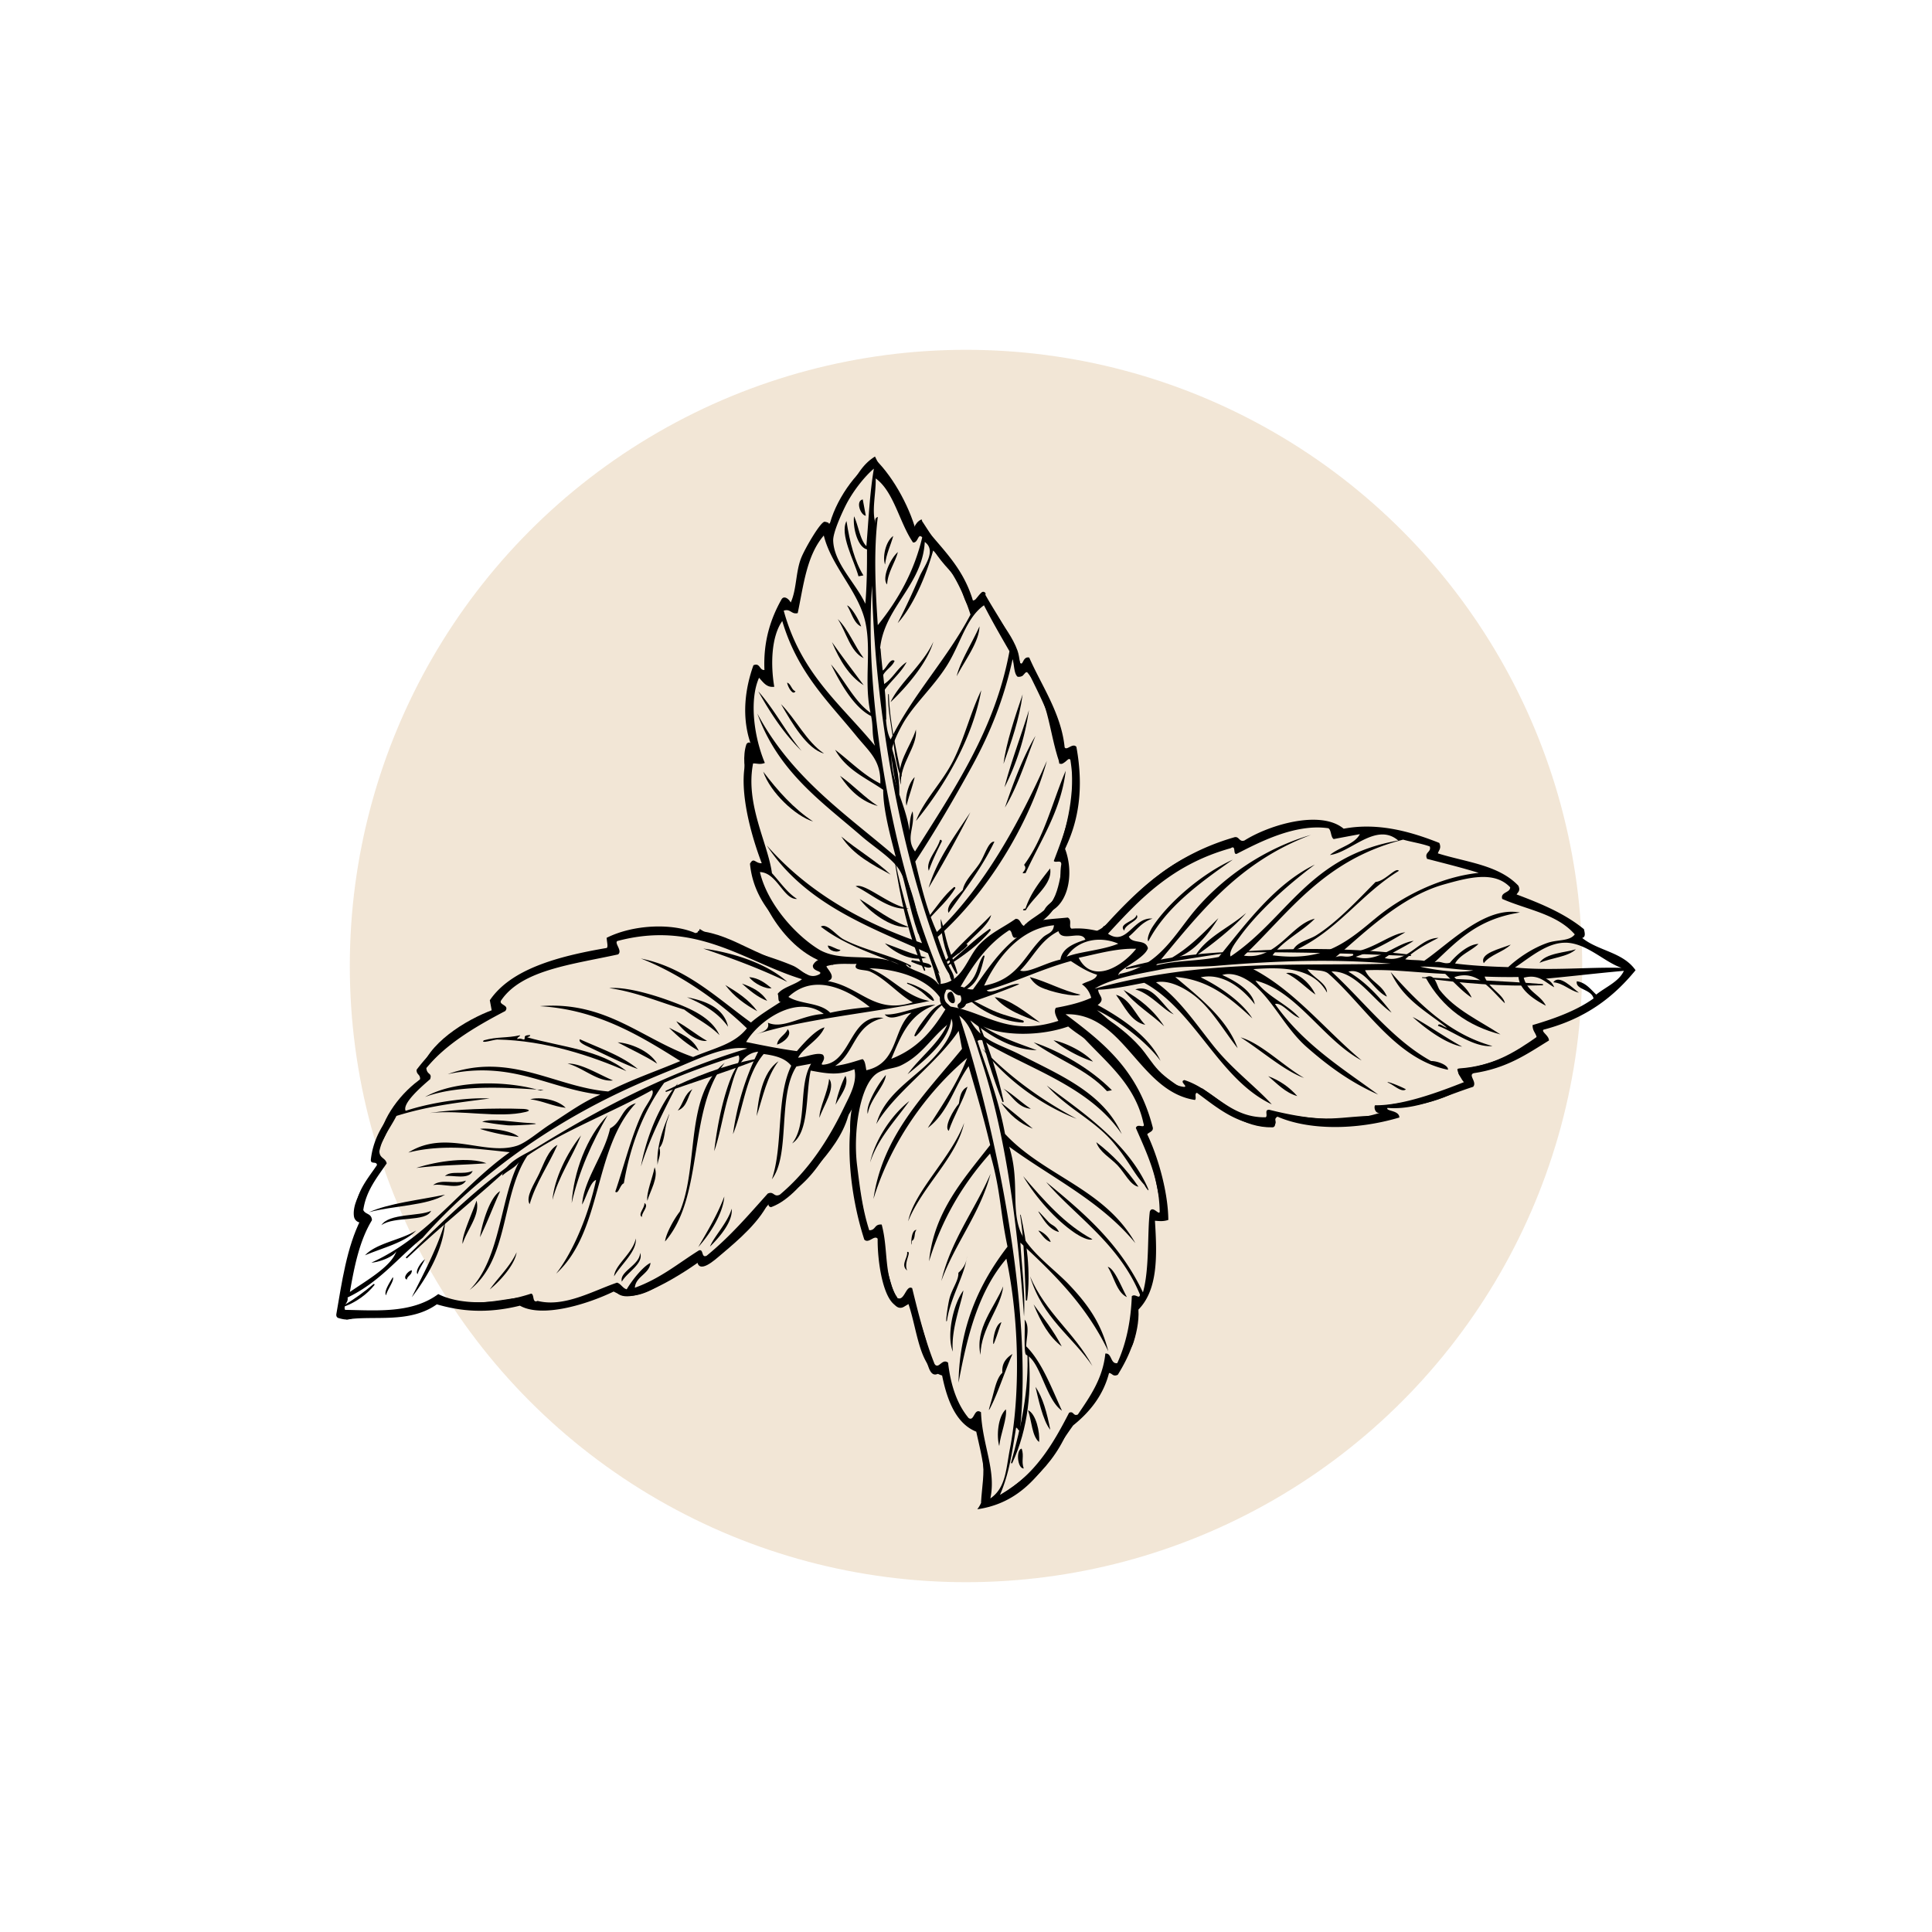 <svg viewBox="0 0 500 500" id="a" xmlns="http://www.w3.org/2000/svg"><defs><style>.c,.d{stroke-width:0}.d{fill-rule:evenodd}</style></defs><circle style="stroke-width:0;fill:#eee0cb;opacity:.8" r="159.47" cy="250" cx="250"></circle><path class="d" d="M264.94 380.05c-1.69-.01-2.01-4.91-.53-5.15.69 2.07-.17 3.08.53 5.15ZM268.91 373.19c-1.83-1.46-1.91-5.46-2.85-8.22 2.04.88 3.12 5.71 2.85 8.22ZM258.6 374.24c-.74-2.6-.36-7.61 1.72-9.51.36 2.34-1.4 6.41-1.72 9.51ZM271.81 370.02c-1.98-2.37-3.2-8.52-3.83-11.1 1.92 2.76 2.98 6.77 3.83 11.1ZM282.73 353.54c-5.32-7.83-12.91-12.37-16.16-23.23 4.11 9.6 11.45 14.5 16.16 23.23ZM274.78 348.46c-3.24-2.45-5.46-6.38-7.29-10.89 2.51 3.51 5.18 6.79 7.29 10.89ZM253.75 350.64c-1.5-6.81 3.62-12.26 5.87-17.73-.5 5.44-5.79 10.78-5.87 17.73ZM264.79 304.39c5.39 6.3 10.83 12.53 17.93 16.33-.99.47-3.25-.75-4.7-1.74-4.69-3.21-9.93-8.97-13.23-14.59ZM294.62 307.12c-2.1-.36-3.56-3.61-5.41-5.55-1.9-1.99-4.64-3.4-5.49-5.97 4.11 3.14 7.79 6.93 10.91 11.52ZM105.27 331.16c-1.13-.44.27-2.24 1.3-2.43.14 1.2-1.16 1.42-1.3 2.43ZM335.74 283.67c-3.09-.88-5.19-3.19-7.53-5.16 2.94 1.09 5.45 2.81 7.53 5.16ZM267.3 292.1c-3.39-1.33-6.11-3.64-8.27-6.77 2.8 2.19 5.54 4.48 8.27 6.77ZM167.53 310.76c-.31-2.06 1.37-5.94 1.88-8.67 1.09 2.6-1.14 6.1-1.88 8.67ZM388.32 267.71c-8.34-2.17-14.99-6.82-19.39-14.75 2.5-1.37 2.86 2.21 3.67 3.25 3.91 5.07 10.34 7.96 15.72 11.5ZM147.95 311.36c.5-7.89 3.79-17.06 9.31-22.74-4.01 6.96-7.4 14.34-9.31 22.74ZM245.53 292.67c-1.33-.99 1.23-5.48 2.62-7.05.28-1.77.51-3.58 2.25-4.36-1.34 3.99-3.51 7.43-4.87 11.41ZM142.98 310.54c.46-5.46 3.74-12.18 7.38-16.69-2.29 5.68-5.8 10.53-7.38 16.69ZM137.07 311.65c-1.11-1.91 1.19-5.23 2.46-7.9 1.26-2.66 2.35-6.14 4.73-7.45-2.28 5.2-5.55 9.72-7.19 15.35ZM287.76 282.15l-1.27.24c-5.27-5.77-12.85-8.14-18.99-12.64 6.61 2.19 14.75 6.81 20.26 12.4ZM98.7 317.08c1.98-3.14 9.85-2.24 12.87-3.72-1.32 2.99-9.56 1.29-12.87 3.72ZM408.62 256.91c-2.44-.57-3.97-2.45-6.63-2.7 1.58-2.17 4.96 1.5 6.63 2.7ZM115.16 309.18c-4.58 2.88-13.46 2.82-19.71 4.56 5.33-2.37 12.98-3.15 19.71-4.56ZM212.08 289.3c-.1-2.53 2.19-6.61 2.49-10.09 1.84 2.29-1.62 7.21-2.49 10.09ZM112.07 306.7c2.31-1.75 5.45-.08 8.53-1.16-1.52 2.61-6 .62-8.53 1.16ZM115.14 304.37c1.69-1.55 4.57-.23 7.19-1.34-.94 2.42-5.25 1-7.19 1.34ZM195.81 288.85c.46-4.23 1.37-11.35 5.66-14.19-3.03 3.94-4.04 9.27-5.66 14.19ZM125.89 301.05c-6.1.48-11.85.43-18.15 1.21 5.55-1.82 13.79-2.91 18.15-1.21ZM398.42 249.19c1.52-2.53 6.87-2.68 9.41-3.51-1.99 1.95-6.44 2.23-9.41 3.51ZM301.29 265.61c-3.42-3.26-7.51-5.54-10.51-9.41 4.11 2.25 7.77 5.16 10.51 9.41ZM384 249.27c-1.22-2.56 4.27-3.71 6.98-4.81-1.88 1.9-5.44 2.66-6.98 4.81ZM340.45 257.41c-2.56-1.82-4.74-4.21-7.61-5.58 2.73-.58 6.16 2.49 7.61 5.58ZM296.4 265.22c-3.75-.8-5.35-4.74-7.58-7.77 3.64.97 5.01 5.24 7.58 7.77ZM175.41 287.41c1.4-1.74 1.66-4.27 3.78-5.52-1.26 1.84-1.27 4.54-3.78 5.52ZM124.76 290.32c2.41-1 8.24.13 12.31.32 5.42.25-4.52.71-5.58.6-3.09-.29-4.67-.59-6.74-.93ZM269.16 264.62c-4.3-1.62-8.71-3.07-11.73-6.56 3.71.37 8.26 4.05 11.73 6.56ZM146.4 286.71c-3.29-.4-5.89-1.8-9.17-2.22 2.59-.72 7.25.17 9.17 2.22ZM111.21 288.04c6.23-.97 16.49-1.33 24.31-1.05.62.02 2.32.34.58.77-7.03 1.71-16.65-.59-24.89.28ZM266.53 252.86c4.56 1.23 8.4 3.52 13.1 4.55-1.4.73-7.81-.69-10.44-1.99-1.13-.56-2.19-1.65-2.67-2.56ZM201.1 270.35c.19-1.84 2.16-2.45 2.75-4.01 1.36 1.44-1.01 3.47-2.75 4.01ZM162.13 277.21c-8.91-3.86-20.85-7.95-33.47-8.18-.93.05-4.45 1.17-3.46.21 3.51-1 6.02-.54 9.38-1.32-.02.48-.79.44-.69 1 .85-.34 1.17.08 1.77.11.41-.47-.48-1.13 1.53-1.16.07.41-.46.42-.77.58 8.85 2.51 18.93 3.22 25.7 8.76ZM170.08 275.28c-3.22-2.11-6.82-3.68-10.22-5.53 3.06.2 8.17 2.06 10.22 5.53ZM246.79 259.62c-1.34.29-2.59-2.92-.55-2.96.46.28 1.41 2.53.55 2.96ZM180.84 271.96c-2.86-1.56-5.37-3.65-7.69-6 2.87 1.55 6.11 2.56 7.69 6ZM182.98 269.37c-2.59.36-6.2-2.43-7.95-5.08 2.81 1.46 5.19 3.55 7.95 5.08ZM195.98 261.69c-3.13-1.7-6.01-3.78-8.27-6.77 3.05 1.83 6.05 3.73 8.27 6.77ZM198.54 259.02c-2.52-.98-4.55-2.69-6.52-4.47 2.58.9 4.98 2.06 6.52 4.47ZM245.84 247.54c3.26-3.79 7.17-7.13 10.68-10.75-.78 3.16-6.13 6.37-8.22 9.85-1.35-.07-1.11.96-2.46.9ZM199.68 255.74c-1.34.33-4.6-1.17-5.78-2.86 2.43.21 4.12 1.52 5.78 2.86ZM239.76 247.81c-3.74 1.15-8.25-1.23-10.75-3.68 3.57 1.24 6.9 2.84 10.75 3.68ZM217.52 245.84c-.51.88-3.17.35-3.28-1.14 1.23.18 2.05.96 3.28 1.14ZM235.22 239.9c-4.57.55-10.59-4.24-12.73-7.24 4.15 2.55 7.95 5.62 12.73 7.24ZM230.5 226.35c-4.73-2.61-9.59-5.01-12.78-9.86 4.13 3.48 8.82 6.13 12.78 9.86ZM210.43 212.6c-4.58-1.4-11.07-7.49-12.91-12.9 3.81 5.02 7.92 9.61 12.91 12.9ZM227.18 208.59c-4.24-1.16-7.31-4.03-9.77-7.8 3.42 2.36 6.27 5.56 9.77 7.8ZM233.15 203.1c-1.6-5.28 2.55-9.8 3.89-14.29.46 4.49-4.22 8.66-3.89 14.29ZM259.71 197.69c.63-5.23 3.03-12.42 4.95-17.99-.87 6.53-2.93 12.25-4.95 17.99ZM213.26 195.01c-4.37-1.16-8.22-7.73-11.14-12.79 3.92 3.97 6.6 9.73 11.14 12.79ZM223.52 177.33c-3.71-2.3-6.2-6.38-8.21-11.15 2.68 3.81 5.45 7.47 8.21 11.15ZM205.87 178.89c-.64 1.24-1.97-1.04-2.17-2.22 1.03.28 1.13 1.94 2.17 2.22ZM223.52 170.33c-3.44-1.62-4.49-6.73-6.71-10.12 2.73 2.65 4.33 6.95 6.71 10.12ZM229.58 151.26c-1.48-1.57.84-6.75 2.8-8.4-.77 2.91-2.59 5.1-2.8 8.4ZM223.45 148.91l-1.27.24c-1.17-4.22-4.91-10.79-3.11-14.3.86 5.55 2.15 10.5 4.38 14.06ZM229.05 146.11c-.71-1.97.15-6.03 2.12-7.4-.67 2.49-1.82 4.65-2.12 7.4ZM224.07 133.48c-1.38-.14-2.72-3.85-.79-4.23.26 1.41.53 2.82.79 4.23Z"></path><path class="d" d="M234.43 249.68c1.3 1.69 6.54 2.28 8.37 5 6.41-.21 7.33-6.84 10.76-10.33 3.07-3.13 5.8-4.11 9.28-6.55 1.19-.12 1.26 1.39 2.09 1.8 3.32-1.7 7.21-1.71 11.41-2.14 1.25.7.09 2.43.98 2.88 3.25-.26 5.91.33 8.51 1.03 1.22-.04-1.35-1.38.11-1.77 8.55-9.38 17.76-18.31 33.35-22.87 1.45-.51 1.32 1.3 2.77.79 6.54-4.12 19.76-7.99 25.68-3.05 9.03-1.71 17.67.87 24.75 3.68.61 1.4-.14 1.87-.37 2.7 7.27 2.3 15.67 2.95 20.82 8.36.61 1.28-.07 1.67-.45 2.27 6.25 2.36 12.39 4.87 17.43 8.99.26 1.04.46 2.04-.45 2.27 4.19 3.39 10.53 3.64 13.81 8.35-5.54 6.77-12.65 12.47-23.81 15.39-.68.51 1.4 1.5 1.4 2.8-5.58 3.42-10.74 7.14-19.42 8.45-1.64.44.92 2.3-.21 3.54-7.43 2.38-14.6 6.08-22.17 5.46-.48.91 3.05.54 3.09 2.48-11.42 3.39-23.6 3.25-31.55-.22-1.24.78.15 1.24-.87 2.35-8.88.41-14.25-4.31-19.97-8.52-.77.21 0 1.48-.53 1.85-14.47-2.21-18.38-22.66-33.47-22.18 9.31 7.03 18.62 14.08 22.5 29.05.45 1.29-.84 1.39-1.37 2.01 2.88 6 5.42 15.19 5.46 22.17-1.42.46-2.4.28-3.46.21.58 9.12.81 18-4.42 23.14.08 6.82-2.27 11.96-5.19 16.72-1.28.61-1.43-.42-2.27-.45-1.46 5.64-4.82 9.97-9.28 13.55-6.16 8.44-11.05 19.71-24.82 21.71 3.7-4.71 1.16-13.54-.26-20.08-4.92-1.97-7.42-7.47-8.84-14.54-5.95-1.72-6.33-11.58-8.71-18.5-5.82 4.11-8.07-9.79-7.97-16.89-.84-1.1-2.34 1.39-3.46.21-3.79-11.71-5.3-26.79-2.07-36.8-5.72 10.09-9.84 23.24-22.44 27.39-4.94 5.58-9.6 11.36-16.31 15.74-1.22.34-1.48-.71-2.69-.37-6.25 2.55-13.75 11.73-21.35 7.49-7.09 3.42-18.6 6.86-24.26 3.66-8.72 2.15-15.47 1.41-21.51-.35-7.11 5.06-16.34 2.82-23.33 3.93-1.09-.38-.74-2.87-2.24-2.64 1.48-7.71 3.39-15.13 5.93-22.11-3.52-5.85 1.51-11.23 4.15-15.22-.08-1.14-1.7-.03-1.58-1.45 1.04-9.12 7.71-14.38 12.74-20.76.07-1.35-.96-1.11-.9-2.46 4.72-6.23 10.91-11.45 19.5-15.02-.18-.99-.37-1.97-.55-2.96 5.47-8.06 17.53-11.37 30.28-13.54.33-.43.09-1.09-.05-2.62 6.93-3.48 17.04-3.84 22.96-1.23.73-.12 1.04-.52 1.11-1.08 7.04 4.53 16.43 6.25 24.09 9.5 2.39 1.01 4.07 3.81 6.97 2.2.92-.86-1.99-.64-1.74-2.3.41-.83 1.17-1.41 2.3-1.74-7.63-5.79-17.49-12.6-18.59-24.53 1-1.83 1.37-.02 3.04-.13-3.47-9.11-7.09-23.39-2.58-30.15-2.96-7.7-1.55-15.55.43-21.08 1.75-.75 1.53 1.36 2.85 1.22-.32-7.34 1.55-13.19 4.45-18.33.68-1.01 1.89-.03 2.35.87 1.54-3.32 1.27-7.83 2.67-11.44.94-2.43 5.06-9.52 6.11-9.46.17 0 1.52.25 1 .69 2.28-1.96 3.36-6.4 5.26-9.3 1.99-3.02 3.31-6.13 6.77-8.27 3.19 6.47 7.07 11.92 9.37 19.69 1.55-.42.73-2.45 2.56-2.67 4.72 6.39 10.65 11.01 13.41 20.24 1.51-.2 1.98-2.22 3.22-1.48 3.14 5.64 6.88 10.41 8.98 17.57.82 1.01.65-1.73 2.38-1.32 3.16 7.24 8.28 14.45 9.16 23.23.54.96 2.07-1.25 3.04-.13 1.98 10.82.53 19.29-2.94 26.37 2.64 7.01.53 15.81-5.61 16.8.27-2.4 2.96-2.99 3.86-5.1.96-2.25.28-4.71.77-7.58.12-1.44-1.49-.34-1.93-.95 2.91-7.71 6.06-15.26 4.29-26.18-.6-.86-1.26 1.31-2.88.98-.44-9.3-4.62-16.63-7.89-23.46-1.21-.83-.93 1.23-2.88.98-.95-.76-.86-3.04-1.29-4.57-2.27 10.39-5.84 19.2-10.55 27.79-4.66 8.49-9.39 16.56-14.65 24.62 1.35 5.47 2.87 12.3 5.59 18.21 12.11-11.49 21.29-28.18 28.47-44.27-4.65 16.73-15.6 34.29-28.24 45.54 1.2 3.63 2.58 7 3.75 10.68-2.48-3.03-3.78-7.49-5.25-11.71-9.81-28.13-14.97-62.88-15.5-89.87-2.14 29.32 5.26 71.27 17.47 100.43-1.68-1.48-2.2-3.08-2.72-5.18-15.6-7-32.02-12.81-42-28.02 10.78 12.24 24.66 19.97 40.18 25.3-2.52-5.94-2.56-12.94-5.67-18.63-1.73-3.16-6.68-6.17-10.01-9.07-10.12-8.79-21.5-16.55-26.94-31.72 8.93 16.74 22.96 26.04 35.81 37.06-1.31-5.09-3.25-12.11-3.24-17.33-4.42-3.05-9.52-5.12-12.44-10.36 3.88 2.95 7.32 6.54 11.7 8.75.15-6.05-2.76-8.1-6.26-12.39-7.32-8.99-15.14-16.27-19.12-29.68-2.89 4.11-3.02 11.42-2.07 17.02-2.02.25-2.86-1.2-3.94-2.33-2.47 5.54-1.47 14.89 1.5 22.04-1.33.5-2.02.08-3.04.13-2.07 10.54 3.84 20.66 4.88 28.4 2.12 2.29 3.92 5.04 6.5 6.66-3.49.25-5.16-6.81-9.61-6.95 1.87 8.01 8.94 16.09 15.1 19.93 5.92 3.68 14.49.63 20.87 3.97-7-2.88-14.37-5.21-20.21-9.78 1.56-1.03 4.07 2.33 5.86 3.28 5.15 2.73 12.46 4.15 17.46 6.8 0 1.27-.78-.53-1.35-.19Zm10.77 15.49c-4.58 3.84-6.65 7.94-12.03 10.56-1.72.84-4.36.82-6.18 2.03-4.55 3.02-6.2 15.47-5.19 23.72.74 6.01 1.4 11.46 3.16 16.91 1.78 0 1.2-1.63 3.22-1.48 1.8 6.76.43 12.83 3.98 18.95 1.93 1.14 2.27-3.47 3.91-2.48 1.71 7.01 3.48 13.94 5.91 19.9 1.08.87 1.91-1.77 3.38-.63.72 6.3 2.54 11 5.3 14.32 1.54 1.08 1.37-2.78 3.22-1.48.34 8.53 3.98 15.01 2.42 22.3 3.99-2.73 4.02-7.4 5.05-12.76 2.66-13.79 2.52-33.15-.9-49.28-7.29 8.52-10.15 20.08-12.38 32.07.24-14.46 5.3-25.62 12.67-35.19-2.03-9.67-1.72-14.42-4.51-24.1-7.16 8-12.56 17.2-15.79 27.89 1.24-12.79 8.87-21.2 15.81-30.09-1.95-8.13-3.66-13.76-5.57-20.4-3.72 5.19-5.21 11.91-10.57 15.98 3.68-5.83 7.64-11.48 10.18-18.09-10.62 8.95-19.85 22.04-24.24 36.48 2.36-16.57 13.4-27.19 22.92-38.86l-.87-4.65c-5.83 8.67-16.56 15.94-21.31 24.11 1.94-7.08 8.27-10.85 13.27-15.61 2.87-2.73 7.73-8.42 6.13-11.65-.61 5.61-6.48 10.46-11.31 14.37 3.22-4.43 7.97-7.81 10.28-12.86Zm15.97 31.58c2.68 8.37.59 15.26 2.69 21.38 1.81 5.28 8.94 10.26 12.73 14.25 4.87 5.12 8.39 9.99 10.24 17.34-5.76-12.04-14.21-20.15-22.76-28.12.37 6.4 1.29 13.17.94 19.08-1.48-21.1-4.27-45.81-11.15-66.61-1.31-3.96-2.34-8.72-5.6-11.21 10.01 30.75 19.03 76.87 15.7 107.33-.56.1-.52-.67-1-.69-1 6.05-1.7 11.7-4.18 17.41 8.97-5.04 13.65-13.02 17.9-21.29 1.24-.56 1.03 1.01 2.27.45 3.19-4.7 6.46-9.34 7.11-15.77 1.73-.19 1.29 2.78 3.09 2.48 2.31-5.05 3.52-10.86 3.76-17.33.95-.75 1.99.91 2.11-.4-5.43-13.25-16.93-20.49-24.27-29.15 9.51 7.83 18.96 15.73 25.04 28.57 1.73-6.04 1.1-15.33 1.78-20.9.76-1.98 2.81 1.78 2.54-.47-.19-8.1-3.25-14.56-6.15-21.17.39-1.4 2.58.46 1.96-1.24-2.48-11.63-12.13-17.45-18.33-25.45-8.27 3.29-18.74 2.73-23.12.39 4.12 2.77 9.03 4.39 13.84 6.16-7.19-.09-13.23-4.72-17.2-7.72 2.92 5.45 7.72 6.19 13.05 8.94 10.19 5.26 21.32 9.77 26.15 20.49-7.98-11.84-22.69-16.44-34.05-22.95-.89-.51-2.13-1.98-3.28-1.14 2.94 8.86 5.42 15.02 7.12 24.05 10.2 10.95 25.73 14.11 33.73 28.26-9.07-10.98-21.62-16.87-32.67-24.96Zm-130.92 6.55c2.04-3.33 5.61-4.47 8.85-6.47 15.6-9.62 33.58-19.28 54.31-25.47-5.75-.92-13.43 3.04-19.13 5.33-4.86 1.95-9.55 3.95-14.16 6.15-20.89 9.98-38.02 23.15-50.74 37.5-6.43 5.18-11.17 11.52-19.43 15.45.27 1.41-1.11 1.7-.71 3.2 8.1.14 17.37.99 24.18-4.08 5.89 2.95 15.35 2.73 24.04-.12.89.13.21 2.57 1.66 1.88 6.89 1.77 14.41-2.64 20.56-4.72 1.03.29 1.46 1.46 2.51 1.72 1.45-2.45 4.25-5.93 6.16-6.84-.29 2.88-3.85 3.51-4.05 6.44 6.68-2.43 11.22-6.32 16.57-9.66 1.3-.46.55 2.07 2.01 1.37 5.99-4.87 10.83-10.52 15.81-16.08 1.61-.73 1.51 1.03 3.12.29 7.58-6.37 12.69-14.42 16.73-22.82 1.3-2.7 3.39-6.28 2.57-9.67-4.12 1.78-7.37 1.09-11.31.37-1.32 6.23-.34 15.99-4.79 18.84 4.07-5.2 1.49-14.95 4.9-20.61-1.27.24-2.54.47-3.8.71-4.93 7.56-1.5 22.81-6.35 29.19 2.99-8.89 1.04-21.16 5.01-29.38-1.65-2.07-4.33-2.65-7.13-3.04-4.67 5.52-5.16 13.91-7.94 20.74a69.14 69.14 0 0 1 6.51-21.35c-5.22.61-6.24 6.71-7.56 11.04-1.49 4.88-2.29 10.41-3.81 14.71.77-6.73 2.34-14.33 4.63-19.68.77-1.79 2.37-3.76 1.67-5.12-6.75 2.13-13.27 4.43-19.24 7.1-5.38 7.37-8.76 16.12-10.45 26.02-1 .32-1.38 2.95-2.22 2.17 2.24-6.54 4.24-14.71 7.09-20.58 1.04-2.14 3.27-4.72 2.43-5.71-10.46 5.86-22.81 10.43-32.27 16.98-6.84 10.3-4.67 26.78-14.94 34.74 8.2-8.26 7.88-24.33 12.99-33.5-.86 1.75-3.11 2.54-4.52 3.91-.08-.42.25-.57.26-.92Zm153.63-41.86c5.21 3.87 9.31 9.37 13.65 14.51 3.28 1.3 4.99 4.91 8.88 5.34 1.22-.04-1.35-1.38.11-1.77 7.56 2.41 11.71 9.82 21.05 9.63.62-.44-.48-2.05.95-1.93 8.24 2.06 19.06 3.89 28.59.78-1.22.29-1.61-1.47-1.24-1.96 7.13.12 16.77-3.51 23.36-6.12-.47-1.28-2-1.03-1.9-3.14 9.09-1.03 14.93-4.28 20.43-7.76-.08-1.68-1.14-1.92-1.13-3.73 6.04-1.76 11.57-3.87 15.78-6.89-.6-2.48-4.75-2.22-4.33-4.44 2.26.29 3.53 2.02 5.02 3.44 2.47-1.99 5.89-3.34 7.16-6.15-7.41.67-13.41 1.4-20.19 2.03.96.4 1.69 1.12 2.17 2.22-2.35-1.23-3.97-3.53-7.9-2.46 1.01 3.73 4.2 4.28 5.73 7.24-2.82-1.49-6.82-3.97-7.08-7.43-2.98.04-5.89 0-8.77-.11 1.03 2.98 4.9 4.67 5.23 6.9-3.45-3.21-7.14-8.94-13.08-6.74 1.59 1.63 3.44 2.88 4.49 5.29-2.53-1.68-4.61-4.04-6.84-6.16-6.95-.26-13.42-1.22-20.74-.93 1.38 3 4.38 3.65 5.65 6.82-3.5-1.54-5.82-7.64-9.96-6.45 4.36 2.6 7.93 6.37 11.17 10.6-5.01-3.45-9.27-10.86-15.56-10.65 8.51 7.84 15.72 17.6 25.78 23.18 1.75-.03 4.6 1.15 4.36 2.25-13.54-2.74-21.46-16.51-30.9-24.85-1.3-1.14-3.82-.71-5.47-1.17 1.38 2.12 5.12 3.64 5.07 6.05-3.45-6.26-10.89-6.7-19.07-6.06 10.84 5.7 18.67 15.8 28.05 23.63-9.99-5.33-16.84-18.11-27.5-20.67 3.11 4.25 8.01 5.88 11.44 9.67-2.24-.69-4.56-4.1-6.37-3.62 7.21 10.28 17.2 16.51 26.7 23.45-6.92-3.07-12.64-7.14-18.49-12.29-5.27-4.64-8.21-11.08-12.97-15.51-2.05-1.91-5.66-4.15-8.9-3.15 3.29 1.48 7.79 4.06 8.43 7.61-3.16-4.18-8.35-8.26-14-7.01 4.99 2.4 10.8 6.47 13.36 10.63-5.57-5.14-11.28-10.09-19.94-10.71 5.9 5.02 13.34 10.67 16.14 18.42-3.33-4.16-6.6-9.91-10.8-13.29-2.6-2.1-6.79-4.51-10.33-3.76 5.85 4.06 10.23 10.63 14.89 16.47 4.82 6.04 10.66 10.3 15.08 15.12-13.74-6.49-19.78-24.23-33.01-31.46-4.09.77-8.29 1.7-11.92 1.79.03 1.55 2.06 2.36-.13 3.96 6.17 3.37 13.34 8.15 16.27 14.46-4.14-5.63-12.21-11.21-16.45-13.11Zm-89.54 3.19c2.29-1.99 5.08-3.65 7.74-5.39-.9.24-.47-1.46-.82-2.03 1.36-1.77 4.51-2.32 6.29-3.8-14.85-4.53-27.31-15.34-47.79-9.87-.82.58 1.4 2.49.21 3.46-11.92 2.61-24.79 4-30.18 11.77-1.06 1.35 2.23 1.24.98 2.88-7.94 4.15-15.4 8.62-20.43 14.76.16 1.89 1.56 1.15.98 2.88-2.41 2.07-7.25 6.29-6.34 8.19 6.54-2.16 15.66-3.51 21.72-3.19-9.23 1.2-16 2-24.1 4.51-1.52 3.02-3.69 5.58-4.42 9.14.05 1.9 1.57 1.65 1.9 3.14-2.52 3.68-5.37 7.14-6.06 12.07.52 1.22 2.15.8 2.24 2.64-3.22 5.29-4.54 11.88-5.71 18.57 4.37-3.03 10.78-6.62 12.03-10.56-.83 1.65-4.99 2.96-6.45 2.96 14.96-6.77 22.92-19.4 35.79-28.57-8.06-.81-17.21-2.21-26.24.09 9.75-6.13 19.74.93 28.11-1.76 2.43-.78 5.79-3.76 8.59-5.55 4.61-2.93 8.58-5.89 13-7.68-13.35-1.49-22.66-8.89-39.5-5.3 16.15-5.85 27.76 3.36 41.53 4.48 5.73-2.96 12.43-5.25 18.66-7.87-10.73-6.76-21.6-13.32-36.35-14.2 17.19-1.43 26.53 8.63 39.65 13.15 5.86-2.44 10.66-3.32 13.93-7.42-7.83-7.59-18.11-14.46-27.44-18.06 11.68 2.33 19.6 10.14 28.48 16.55Zm210.98-20.65c-4.72-.15-9.14 3.62-13.24 6.41 9.1.9 19.26-.16 27.58.09-4.41-1.48-8.92-6.33-14.34-6.51Zm-41.64 4.29c1.54.26 3.35.13 4.89.4 6.7-4.65 15.76-14.2 24.79-12.51-11.13 1.71-16.33 7.49-22.09 12.88 1.66-.45 2.31.58 3.96.13 1.62-1.96 4.79-4.83 7.4-4.88-1.86 1.8-4.86 2.81-6.05 5.07 4.42.55 9.04.8 13.74.93 2.41-2.24 6.18-4.89 10.2-6.28 2.59-.89 5.68-.37 7.03-2.19-4.68-5.36-12.36-6.35-18.78-9.18-.52-1.83 2.07-1.53 2.06-3.01-4.05-4.24-10.54-2.61-17.2-.72-11.55 3.27-21.29 13.29-27.99 18.8 1.79-.64 2.52.27 4.31-.37.77-.25-.37-.65.26-.92 5.39-.86 9.41-4.61 13.48-5.15-3.93 2.34-7.93 4.65-12.82 6.34 5.53 1.84 10.36-3.49 14.98-4.12-2.34 1.59-5.26 2.79-7.48 4.46 5.95 1.51 8.83-5.17 13.9-5.23-3.2 1.62-6.29 3.31-8.59 5.54Zm3.86 1.9c2.65.63 9.97 1.94 13.74.93-4.72-.11-8.88-1.03-13.74-.93Zm-103.73 4.53c-4.29 1.88-10.82 4.11-14.32 5.3-.77-1.55 1.21-1.78-.05-2.61-2.33.89-2.56-1.29-4.2-1.4-1.86-.04.02 2.47-1.72 2.51-3.83-5.72-12.14-7.75-18.54-7.91 5.68 2.12 9.25 7.31 15.58 8.46-15.08 3.24-33.09 4.58-46.43 9.12 2.5-.88 5.26-1.35 4.6-3.49 4.08 1.78 8.61-1.99 14.45-2.27-6.85-5.23-16.81 1.67-20.08 7.26 4.31.88 8.62 1.76 13.13 2.36 1.87-2.16 4.86-5.52 7.16-6.15-1.37 3.24-5.11 4.86-6.85 7.84 2.03-.1 4.96-1.5 6.42-.76 1.16 1.42-1.52 2.85.47 2.54 7.02-.9 6.6-13.42 15.25-12.04-7.77 1.68-7.29 9.01-12.56 12.41 3.32-.49 5.04-1.19 7.11-1.77.68.44.76 1.76.98 2.88 8.39-1.87 6.73-10.63 11.66-14.87-2.55.38-5.29 2.28-6.92.42 3.63.34 9.73-2.63 13.11-2.45-7 2.46-8.99 8.34-11.39 13.95 7.33-2.85 11.17-8.08 14.51-13.65 9.61 1.22 15.3 8.16 28.72 3.82-.45-.92-1.32-2.39-.63-3.38 2.29-.43 5.97-1.13 9.14-2.59-.46-1.66-1.32-2.74-2.4-3.49 1.28-.84 3.55-1.01 3.91-2.48-2.55-.76-4.67-2.16-6.79-3.54-7.81 2.15-14.06 5.36-21.77 7.57 1.05 1.36 6.69-2.22 8.46-1.58Zm51.18-4.76c-4.8.4-9.69 0-14.27.92-5.3 1.07-12.76 2.16-17.44 5.01 27.94-7.72 51.85-5.82 76.68-6.47-14.84-1.28-29.45-.77-44.97.54Zm40.64-11.98c7.16-6.06 17.23-11.02 27.06-12.06-4.36-1.35-8.88-2.46-13.37-3.63-.79-1.77 1.17-1.66.71-3.2-2.17-.79-4.63-1.13-6.9-1.77-20.63 5.29-29.33 18.74-41.2 30.02 8.54 1.25 12.13-8.1 18.34-9.56-3.3 3.39-8.28 5.63-10.92 9.48 12.51 1.57 18.21-2.48 26.27-9.29Zm-65.98 14.53c-.02-.26-.03-.51.34-.5 10.18-2.01 14.34-10.7 19.61-16.8 7.18-8.29 17.61-15.61 29.68-19.12-19.22 7.23-29.19 20.8-40.07 33.75 5.87-1.39 10.51-1 16.22-2.16 7.01-8.59 14.47-18.84 24.85-23.9-6.97 5.22-14.52 11.95-19.3 18.49-1.14 1.56-3.03 3.94-2.51 5.28 14.7-9.84 20.26-25.94 43.4-30-5.72-4.9-12.38 3.18-17.68 3.74 2.31-1.98 6.39-2.75 7.74-5.39-2.25.42-4.51.84-6.76 1.27-.81-.43-.59-2.37-1.4-2.8-8.69-1.27-18.22 3.83-23.7 6.62-1.1.34-.05-2.44-1.58-1.45-15.16 4.24-23.48 13.16-31.74 22.13 4.91 3.35 6.5-4.4 11.52-3.91-2.92.95-4.15 3.05-6.13 4.65.93 2.05 4.32.5 4.94 3.01-.86 2.85-8.82 5.97-7.43 7.08Zm4.39-6.95c-5.04-.13-9.57 1.2-14.88 2.34 3.59 7.05 11.39 2.12 14.88-2.34Zm-68.91 5.89c-1.32-.59-4.66-.14-3.43-1.98-2.53.1-4.72-.29-7.77.58-.33.35 2.95 2.97.29 3.88 8.51 1.47 11.99 8.71 22.03 5.5-3.41-1.8-7.15-6.21-11.12-7.98Zm29.56 3.66c8.83-1.62 10.39-7.88 15.17-12.46 1.18-1.13 2.68-1.06 2.91-3.17-8.89.81-14.81 8.66-18.08 15.63Zm8.59-12.55c-1.68.83-1.09-1.64-2.09-1.8-5.83 3.75-9.37 9.07-12.58 14.6 1.12.15 1.88.85 3.2.71 3.46-4.76 6.62-9.72 11.47-13.52ZM204.04 258c3.18 1.99 8.15 1.37 10.83 4.1 3.82-.86 7.91-1.28 10.23-1.47-5.08-4.08-14.08-9.2-21.06-2.63Zm59.98-6.84c1.92.85 6.47-1.98 10.41-2.82.46-2.88 3.3-4.13 6.47-5.15-1.02-2.64-6.17.76-6.97-2.2-4.76 2.39-6.55 6.82-9.91 10.17Zm25.39-6.94c-4.82-2.09-10.54-.98-13.37 3.38 3.26-1.31 9.28-1.68 13.37-3.38Zm-28.16-75.68c-2.25-3.9-4.5-7.78-6.6-11.89-4.71 3.32-6.07 10.1-9.73 15.82-3.47 5.43-8.45 9.89-11.24 14.79-1.14 2-2.89 5.5-2.96 7.55-.25 7.57 3.64 13.1 4.64 20.14.09-1.78.14-3.59.82-4.97.71 4.21-1.94 6.81.63 10.38 10.04-15.98 20.72-31.52 24.44-51.83Zm-35.97 15.92c-1.74-8.04.29-15.94-1.31-23.38-1.73-8.03-8.77-14.39-10.77-22.49-4.46 5.18-5.23 12.88-6.75 20.08-1.64.42-1.86-1.23-3.62-.63 4.52 16.54 14.99 24.4 23.61 34.96-.88-2.94-.38-4.93-1-7.69-4.67-2.33-8.25-9.12-10.38-13.37 3.51 4.02 5.99 9.55 10.22 12.53Zm25.88-25.41c-2.24-6.95-5.33-12.67-9.66-16.57-1.9 6.81-5.3 14.56-9.18 18.78 2.13-4.12 3.78-7.69 5.63-11.99 1.18-2.74 4.52-6.74 1.38-9.01-.68 12.96-13.96 18.61-11.3 33.18.99.77 2.15-3.42 3.49-2.4-.91 2.2-4.05 2.88-3.2 6.29 2.77-1.55 3.74-4.32 6.32-5.99-1.61 3.07-4.58 5.22-6.34 8.19 1.27 2.6.43 8.89 2.21 11.84 5.69-11.59 14.68-20.91 20.65-32.3Zm-23.99 2.74c5.31-6.56 9.43-13.94 11.5-22.72-1.16-1.24-.99 1.5-2.38 1.32-3.51-5.1-4.96-13.2-9.66-16.57.12 3.77-1.15 8.55.02 11.81-.3-.94-.2-1.61.53-1.85-1.07 8.6-.66 18.23-.01 28.01Zm-2.79-19.61c-2.44-.56-3.72-5.68-3.35-8.56 1.15 2.45 1.52 6.04 3.19 7.72.57-6.74.85-13.67 1.94-20.05-2.46 2.06-5.56 6.01-7.38 9.69-1.03 2.08-3.21 6.88-3.15 8.9.17 5.9 5.86 11.02 8.32 16.38.38-4.53.45-9.28.43-14.08Z"></path><path class="d" d="M265.56 350.62c-.67-.54-.23-6.49-.39-9.11 1.42 1.72.4 4.94.42 6.92 4.07 4.1 6.49 10.62 9.24 16.65-4.19-2.86-5.52-12.75-9.27-14.46ZM262.02 350.41c-2.19 5.07-3.53 9.42-5.4 13.26-1.36 2.81-.4.26.37-2.69.57-2.16 1.14-4.57 2.43-5.71-.23-2.37.93-3.79 2.59-4.86ZM257.16 347.82c-.39.23.13-4.98 2.01-5.63-.69 1.86-1.23 3.83-2.01 5.63ZM246.59 349.79c-1.66-4.15.06-12.2 2.73-15.82-.32 2.75-3.28 10.02-2.73 15.82ZM291.64 335.68c-2.62-1.2-3.3-5.23-4.96-7.82 1.72.37 3.54 5.23 4.96 7.82ZM245.09 341.76c-.58 1.37.24-4.27.66-5.81.68-2.5 2.41-4.7 2.27-6.55 1.25-1.11 2.11-2.49 2.25-4.36-.53 4.92-4.35 10.78-5.19 16.72ZM256.36 303.77c-2.71 10.31-9.22 18.02-12.75 27.76 2.46-10.48 8.66-18.4 12.75-27.76ZM234.79 328.81c-1.84-1.4.2-3.29-.02-4.81 1.32-.24-1.01 2.84.02 4.81ZM271.91 321.43c-1.42-.44-2.2-1.81-3.17-2.91.39-.18 2.74 1.37 3.17 2.91ZM274.06 318.84c-2.56-.62-4.06-3.35-4.75-4.36-1.51-2.23.29-.09 2.09 1.8.92.97 1.74.82 2.67 2.56ZM237.2 318.3c-.75.71-.16 2.35-1.22 2.85-.1 3.23-.61-2.91 1.22-2.85ZM270.9 280.93c7.94 6.07 20.29 14.02 25.83 25.8 1.51 3.21-.95-.49-.42.08-2.99-3.19-4.14-6.38-8.21-11.15-5.02-5.89-11.67-8.62-17.19-14.72ZM160.94 331.69c-.75-2.61 4.6-4.22 4.73-7.45 1 2.78-3.42 5.02-4.73 7.45ZM249.52 290.61c-1.96 8.98-10.86 16.4-14.49 25.46 1.56-7.79 11.15-16.44 14.49-25.46ZM158.93 330.31c.17-2.96 4.89-5.99 5.61-9.8.34 3.31-3.81 6.73-5.61 9.8ZM126.75 333.71c2.3-3.22 5.28-5.97 6.95-9.61-.43 3.02-3.92 7.14-6.95 9.61ZM183.75 322.61c.92-2.44 4.58-6.2 5.61-9.8.34 3.31-3.04 7.26-5.61 9.8ZM180.71 322.74c2.45-4.22 4.97-8.39 6.74-13.08-.29 4.22-3.58 9.59-6.74 13.08ZM143.93 329.62c4.54-5.86 8.41-15.37 10.34-24.25-1.5.45-2.5 4.43-3.62 6.37.43-6.46 5.71-12.8 7.25-19.73 3.08-1.57 2.87-5.4 6.66-6.5-11.11 11.81-8.5 33.01-20.63 44.11ZM106.57 335.73c2.57-5.24 6.66-12.64 8.6-19.55-.3 6.81-4.45 14.15-8.6 19.55ZM99.91 335.23c-.67-.96 1.04-3.46 1.75-4.7.48.83-1.43 3.19-1.75 4.7ZM172.12 321.28c.17-1.85 2.18-5.63 3.81-7.71 5.05-12.02 1.13-30.19 11.62-38.49-9.72 12.26-5.14 34.32-15.42 46.2ZM363.85 281.92c-1.16.95-3.28-1.29-4.7-1.75-.46-.55 3.57 1.08 4.7 1.75ZM108.07 329.76c-.71-.75.85-3.09 1.9-3.86-.59 1.32-1.49 2.42-1.9 3.86ZM166.13 314.96c-1.15-.69.79-2.39.64-3.62 1.29.79-.75 2.42-.64 3.62ZM123.33 310.72c1 3.76-2.53 7.6-3.6 11.18-.36-1.88 2.46-7.87 3.6-11.18ZM386.26 270.72c-4.71.41-9.63-3.52-14.11-5.24.15-1.03 1.61.45 2.27.45-5.25-4.18-11.26-7.24-14.5-14.35 7.41 8.37 15.28 16.08 26.33 19.14ZM124.22 320.18c.44-3.16 2.47-10.32 5.21-11.91-1.77 3.95-3.31 8.06-5.21 11.91ZM225.18 300.85c1.16-5.35 5.14-11.96 10.15-15.9-3.66 5.11-8.12 9.68-10.15 15.9ZM337.48 278.97c-5.12-1.85-11.09-7.13-16.4-10.5 5.32 1.57 10.96 7.32 16.4 10.5ZM94.47 324.87c2.92-3.16 9.31-3.95 13.24-6.42-2.96 3.13-8.58 4.45-13.24 6.42ZM378.41 270.88c-4.06-.72-9.24-4.45-12.81-7.67 2.36 1.07 8.76 5.49 12.81 7.67ZM278.64 289.54c-8.58-3.26-18.11-9.79-24.41-18.19 7.16 7.48 15.41 13.39 24.41 18.19ZM266.78 286.95c-3.36-.29-4.84-3.34-7.11-5.23 2.53 1.51 4.64 3.64 7.11 5.23ZM170.18 301.52c-.4-4.49 1.53-9.58 2.25-11.36 1.63-4.06.28-.33.08.42-.54 2.07-.56 5.12-1.85 6.47.51 1.95-.4 2.92-.48 4.47ZM165.87 301.89c1.28-6.99 4.52-15.83 9.55-21.48-3.56 6.9-7.14 13.79-9.55 21.48ZM229.26 278.21c-.23 2.8-4.12 6.27-4.68 10.06-.68-1.98 2.5-7.6 4.68-10.06ZM282.87 274.75c-3.78-1.3-7.18-3.15-10.22-5.53 2.82.55 7.69 2.77 10.22 5.53ZM216.26 285.9c.18-1.48 1.41-5.42 2.54-7.48 1.07 2.41-1.48 5.32-2.54 7.48ZM303.78 262.52c-2.6-1.05-6.1-5.44-9.96-6.45 4.37-1.53 7.01 4.11 9.96 6.45ZM134.25 294.24a54.76 54.76 0 0 1-10.01-2.07c1.12-.31 7.96.16 10.01 2.07ZM158.64 279.61c-3.79.51-7.79-3.33-11.76-4.36 3.51-.1 8.13 2.84 11.76 4.36ZM334.43 246.29c1.06-2.63 4.19-2.95 6.21-4.23 5.42-3.42 10.71-9.12 15.36-13.81 2.49-.22 5.22-3.93 6.03-2.88-10.21 6.28-15.86 15.68-27.59 20.91ZM139.88 282.24c.28-.05.56-.11.85-.16-6.64-.37-21.14-1.78-30.73 1.81 8.67-4.83 22.46-3.95 29.88-1.65ZM165.09 276.65c-2.93-.96-8.31-3.62-12.42-5.55-1.09-.51-3.13-1.36-2.59-2.14 5.15 2.35 10.67 4.15 15 7.7ZM309.28 247.49c2.73-4.89 8.91-7.41 13.22-11.22-2.58 3.27-9.5 8.73-13.22 11.22ZM302.44 248.34c5.26-2.91 8.97-6.88 12.87-10.72-2.06 3.39-6.8 10.06-12.87 10.72ZM186.2 267.89c-2.68-2.72-6.13-4.33-9.11-6.61-6.43-1.92-12.37-4.54-19.42-5.56 4.09-.35 10.53 1.43 15.48 3.23 4.99 1.82 10.85 4.14 13.05 8.94ZM188.42 265.72c-2.68-3.79-6.55-5.86-10.62-7.64 3.32.71 9.41 2.04 10.62 7.64ZM319.04 222.48c-8.66 6.11-17.23 12.28-21.86 21.15-.48-.8.53-2.88 1.06-3.7 3.95-6.11 12.5-13.66 20.8-17.45ZM290.97 240.85c-1.76-1.83 2.93-2.4 3.17-4.09 1.1 1.38-3.02 2.34-3.17 4.09ZM203.75 254.11c-6.91-3.37-14.27-6.08-21.74-8.62 7.09.95 16.2 3.61 21.74 8.62ZM271.77 224.75c.71 4.08-4.33 7.33-6.29 10.8-1.04.25-.82-.38-.08-.42 1.31-4.02 3.87-7.18 6.37-10.38ZM245.48 236.24c-.77-1.89 2.2-4.39 3.7-5.94.43-2.41 2.88-4.58 4.39-6.95 1.32-2.07 2.28-5.73 3.78-5.52-3.17 6.67-7.66 12.45-11.87 18.41ZM235.2 235.1c-4.87.66-9.52-3.67-13.76-5.74 2.42-.97 8.89 5.17 13.76 5.74ZM275.8 199.5c-1.23 10.34-6.47 17.93-10.37 26.44-2.01.32.83-.7-.4-2.11 5.2-7.01 7.27-16.15 10.76-24.33ZM240.33 229.76c2.22-7.45 6.72-13.34 10.79-19.52-2.8 5.58-7.07 13.34-10.79 19.52ZM240.38 225.37c-.91-2.47 2.19-5.38 2.88-7.98.35-.14.43.09.5.34-1.25 2.46-2.46 4.95-3.39 7.63ZM260.07 209c1.8-5.28 4.59-13.08 7.91-18.54-2.52 6.26-4.5 12.89-7.91 18.54ZM237.08 212.43c2.01-5.4 6.81-9.89 9.73-15.82 2.83-5.74 4.37-12.25 7.14-17.96-2.19 12.14-9.1 24.24-16.87 33.79ZM259.97 203.77c1.38-5.69 4.33-13.5 6.32-20-1.09 7.36-3.26 13.99-6.32 20ZM234.6 208.52c-.5-1.82.45-5.83 2.12-7.4-.6 2.54-1.49 4.88-2.12 7.4ZM207.45 194.34c-4.36-4.22-7.94-9.57-11.2-15.41 4.11 4.58 7.21 10.64 11.2 15.41ZM230.47 181.72c2.16-4.79 8.53-9.89 11.08-15.64-1.5 5.24-6.5 11.28-11.08 15.64ZM247.59 175.02c.8-3.63 4.06-8.77 5.9-12.92-.09 4.12-3.86 8.91-5.9 12.92ZM222.87 162.14c-1.89-.82-2.48-3.55-3.64-5.44.89.15 2.89 3.31 3.64 5.44Z"></path><path class="c" d="M225.76 119.37c-5.38 3.8-10.53 11.89-11.48 18.43-.07.51.66.96.93.39 1.56-3.28 2.55-6.73 4.41-9.89 1.84-3.14 4.28-5.75 6.39-8.69.1-.14-.1-.34-.24-.24ZM196.88 195.96c-.64-1.31-1.65-2.47-2.58-3.59-.35-.43-1-.14-1.15.3-.95 2.86-.53 6.7.27 9.58.06.22.42.3.52.07 1.26-2.89-.49-6.24.54-9.28l-1.15.3c.93 1.13 1.85 2.27 3.01 3.15.34.26.69-.22.53-.54ZM195.12 224.87c1.44 10 9.73 22.55 20.23 24.8.46.1.68-.47.31-.74-4.26-3.12-8.71-5.32-12.27-9.41-3.75-4.32-6.17-9.34-7.95-14.74-.07-.21-.35-.12-.32.09ZM275.36 225.71c-.61 2.99-1.71 5.87-3.6 8.29-1.84 2.35-4.45 3.33-6.51 5.28-.31.3-.08.87.36.86 2.83-.07 5.58-2.87 7.18-4.98 2.08-2.74 3.19-5.96 2.93-9.4-.01-.19-.3-.25-.35-.05Z"></path><path class="c" d="M275.06 223.84c-.71 3-1.01 6.11-2.45 8.9-1.37 2.67-3.44 4.07-5.86 5.66-.22.14-.16.56.15.54 6.61-.56 8.82-9.74 8.43-15.06-.01-.14-.23-.19-.27-.04ZM226.24 119.04c1.23 3.2 3.34 6.04 4.96 9.05 1.96 3.64 3.28 7.53 5.11 11.21.32.64 1.27.18 1.12-.47-1.57-6.78-5.94-15.07-10.92-19.95-.11-.11-.33 0-.27.16Z"></path><path class="c" d="M238.36 134.48c-.83.4-1.42 1.15-1.76 2-.28.7-.6 1.89.02 2.48.13.12.34.1.43-.06.35-.58.19-1.42.38-2.07.23-.8.68-1.45 1.18-2.1.12-.16-.11-.33-.25-.25Z"></path><path class="c" d="M238.11 135.05c.94 3.66 3.1 7 5.4 9.97 1.29 1.66 2.86 3.11 4.04 4.84 1.54 2.26 1.59 4.94 3.13 7.13.27.38.78.14.71-.3-.54-3.91-1.69-6.73-4.27-9.67-3.37-3.85-5.68-7.99-8.5-12.19-.18-.27-.61-.11-.53.22ZM252.09 156.71c1.07-.57 2.06-1.74 2.84-2.65.17-.2.21-.51 0-.71-.29-.27-.62-.25-.87-.05-.47.4-.89.96-1.28 1.43-.41.49-.84.97-1.09 1.57-.11.26.12.55.4.4Z"></path><path class="c" d="M253.98 153.69c.62 3.42 2.76 6.19 4.64 9.03 2.51 3.77 3.45 7.22 4.47 11.6.08.35.4.51.72.55l.54.06c.35.04.5-.39.37-.64-.83-1.72-.74-4.12-1.41-5.96-.61-1.68-1.47-3.22-2.43-4.72-2.18-3.39-4.46-6.58-6.39-10.13-.16-.29-.56-.08-.5.21ZM265.18 173.2c6.32 7.06 6.09 15.61 8.96 24.05.26.75 1.28.44 1.17-.32-1.26-8.38-3.18-18.2-9.93-23.94-.14-.12-.33.06-.2.2ZM277.29 196.36c.83 9.09-.85 17.01-3.93 25.5-.22.59.73.99 1.02.43 4.1-7.86 4.89-17.37 3.32-25.99-.04-.23-.43-.18-.41.06ZM239.93 246.03c.63 1.68 1.23 3.36 1.76 5.07.37 1.2.54 2.69 1.39 3.64.13.15.34.02.36-.15.16-1.37-.73-3.03-1.17-4.31-.53-1.53-1.13-3.02-2.02-4.38-.1-.16-.4-.06-.32.14ZM243.07 245.9c.86 1.64 1.63 3.39 2.29 5.11.34.88.5 2.54 1.25 3.15.13.11.35.18.5.06.05-.04.1-.07.14-.11.15-.11.26-.33.13-.51l-.08-.11c-.13-.17-.37-.19-.49 0 .47-.74-1.08-3.1-1.39-3.75-.66-1.36-1.45-2.64-2.25-3.93-.05-.08-.16 0-.12.07Z"></path><path class="c" d="M245.02 248.94c1.06-.62 2.02-1.44 3-2.18.83-.63 1.71-1.2 2.33-2.05.12-.17-.08-.42-.27-.36-1.01.33-1.79 1.03-2.61 1.69-.96.77-1.96 1.55-2.75 2.5-.18.21.05.56.31.4ZM245.34 249.91c3.9-2.52 8.06-5.43 10.98-9.08.15-.19-.05-.54-.29-.37-3.87 2.69-7.31 6.13-10.9 9.18-.15.13.05.38.21.27ZM235.97 248.95c.88.39 1.78.72 2.7 1.02.71.23 1.54.69 2.25.33.1-.05.13-.2.08-.29-.38-.65-1.23-.71-1.91-.89-.96-.25-1.93-.48-2.92-.63-.25-.04-.48.33-.19.46ZM240.69 237.52c2.21-2.43 4.83-4.77 6.52-7.62.14-.24-.17-.44-.37-.28-2.53 2.1-4.42 5.03-6.47 7.59-.18.22.12.53.32.32ZM231.99 221.15c2.23 6.69 3.28 13.8 5.61 20.41.07.2.39.18.38-.05-.29-6.95-3.2-14.05-5.8-20.41-.05-.12-.24-.07-.2.05ZM230.17 192.31c.63 4.3 1.1 8.92 2.33 13.09.04.13.23.1.24-.03.13-4.32-1.04-9.03-2.32-13.12-.05-.16-.27-.09-.25.07ZM227.59 167.9c.21 6.04.12 12.36 1.49 18.28.03.15.26.11.27-.04.1-6.07-1.01-12.2-1.47-18.25-.01-.18-.29-.18-.28 0ZM244.72 255.71c-1.34.24-1.66 2.38-1.41 3.45.25 1.07 1.59 2.97 2.85 2.19.1-.06.18-.21.13-.33-.31-.86-1.24-1.12-1.65-1.95-.25-.5-.31-1.06-.22-1.61.08-.55.44-.99.52-1.53.02-.14-.08-.25-.22-.22Z"></path><path class="c" d="M244.64 256.23c1.14-.32 2.48-.18 3.38.66.77.72 1.2 2.15.13 2.81-.68.42-.25 1.56.56 1.32 1.89-.57 1.8-3.03.84-4.36-1.21-1.67-3.29-1.74-5.07-1.04-.37.15-.23.72.17.61ZM250.86 258.75c3.49 3.26 9.05 5.69 13.83 5.89.32.01.35-.44.07-.53-2.22-.76-4.51-1.26-6.69-2.13-2.45-.96-4.69-2.29-7.05-3.44-.13-.06-.27.1-.16.2ZM243.69 259.78c-1.63.61-2.78 1.82-3.82 3.17-1.18 1.53-2.48 3.17-3.21 4.97-.09.22.22.35.37.22 2.64-2.37 3.89-5.85 6.79-8.04.14-.11.07-.39-.13-.31ZM234.82 254.59c1.3.53 2.52 1.24 3.65 2.06.99.72 1.85 1.85 2.97 2.35.13.06.33-.04.27-.21-.43-1.17-1.7-1.98-2.71-2.63-1.28-.82-2.66-1.38-4.11-1.82-.16-.05-.21.18-.07.24Z"></path><path class="c" d="M249.49 256.27c3.7-1.49 4.41-5.28 5.3-8.76.06-.22-.22-.31-.34-.14-.87 1.19-1.18 2.63-1.69 3.99-.71 1.9-1.84 3.24-3.49 4.41-.24.17-.1.64.22.51ZM180.72 241.32c4.87 2.18 9.82 4.09 14.61 6.46 4.2 2.08 8.65 4.61 13.34 5.28.44.06.82-.55.33-.79-5.08-2.49-10.38-4.57-15.5-7.02-4.03-1.93-8.19-3.92-12.69-4.32-.2-.02-.29.31-.11.39ZM129.03 260.83c-6.85 2.18-17.28 8.18-19.8 15.42-.14.4.41.67.68.4 3.11-3.09 5.39-6.44 9.04-9.05 3.28-2.34 6.96-4.03 10.28-6.29.23-.16.1-.57-.2-.48ZM109.32 278.94c-5.25 3.46-10.7 10.36-11.29 16.81-.03.35.48.46.64.17 1.56-2.78 2.54-5.8 4.27-8.51 1.91-2.99 4.3-5.45 6.76-7.97.25-.25-.08-.71-.39-.5ZM94.25 306.77c-1.35 2.15-3.01 5.34-2.66 7.98.24 1.79 2.57 2.3 3.57.84.16-.24 0-.59-.27-.66-.61-.16-1.54-.05-1.92-.7-.29-.5.24-2.04.36-2.65.32-1.59.77-3.12 1.38-4.62.11-.28-.32-.43-.47-.2Z"></path><path class="c" d="M93.46 315.43c-3.76 7.34-5.01 16.64-6.42 24.69-.08.43.11.86.56.99 1.85.54 2.81.58 4.49-.34.36-.2.19-.76-.21-.76-3.64.01-2.86-2.18-2.35-4.84.46-2.38.97-4.76 1.51-7.13.95-4.15 2.34-8.26 2.83-12.5.03-.22-.32-.3-.42-.11Z"></path><path class="c" d="M90.7 340.27c5.49.66 12.02 1.08 17.24-1.07.22-.09.23-.49-.06-.47-2.81.2-5.58.76-8.41.86-2.93.11-5.85-.06-8.77.18-.33.03-.32.46 0 .5ZM113.24 336.99c6.58 2.04 15.56 1.97 22-.6.31-.13.32-.69-.09-.65-3.65.34-7.2 1.19-10.89 1.31-3.68.12-7.3-.36-10.97-.51-.26-.01-.3.37-.06.45ZM159.02 333.49c2.19 6.63 19.72-5.2 22.55-7.45.29-.23-.02-.77-.37-.63-3.15 1.3-19.11 12.09-21.52 7.8-.2-.35-.79-.12-.66.28Z"></path><path class="c" d="M180.37 325.73c.06 4.67 4.85.13 6.25-1.04 4.55-3.84 10.3-8.71 12.67-14.31.09-.22-.22-.33-.36-.21-1.93 1.6-16.34 18.54-17.92 15.39-.15-.31-.64-.15-.63.17Z"></path><path class="c" d="m198.76 309.98.1 1.74c.02.39.41.8.84.64 4.75-1.8 8.33-6.63 11.6-10.35 3.4-3.87 6.85-8.25 8.24-13.29.1-.38-.42-.59-.62-.26-2.72 4.39-5.23 8.59-8.66 12.5-1.37 1.56-2.81 3.07-4.25 4.56-.87.9-5.58 6.57-6.62 4.29-.14-.3-.64-.15-.62.17Z"></path><path class="c" d="M222.1 282.24c-1.29 1.57-2.34 3.31-3.33 5.08-.97 1.73-2.18 3.57-2.59 5.52-.05.22.26.47.43.25 1.17-1.48 1.86-3.34 2.75-5 1.01-1.88 2.11-3.71 3.03-5.64.08-.17-.15-.39-.29-.22Z"></path><path class="c" d="M222.14 283.17c-1.56 1.48-2.65 3.5-3.77 5.32-1.12 1.84-2.46 3.71-3.04 5.8-.07.26.27.47.46.27 1.49-1.57 2.44-3.66 3.52-5.52 1.07-1.85 2.35-3.73 2.98-5.78.03-.09-.09-.15-.16-.09Z"></path><path class="c" d="M221.1 284.59c-2.08 5.91-.67 12.82-.1 18.93.51 5.44.42 11.61 3.09 16.5.25.45.92.14.81-.34-2.55-10.5-4.89-24.14-3.25-34.94.05-.36-.42-.5-.55-.15ZM227.66 319.1c-.52 5.9.49 12.66 3.42 17.89 1.68 2.99 4.15.97 4.68-1.86.08-.42-.41-.77-.75-.43-.32.26-.61.56-.85.89-1.02 1.68-1.71 1.69-2.05.03-1.03-1.15-1.63-3.92-2.09-5.44-1.08-3.63-1.55-7.3-1.8-11.07-.02-.36-.53-.36-.56 0ZM235.88 336.1c1.04 5.98 2.28 12.36 4.54 18.03.89 2.24 2.14 1.94 3.66.25.5-.55-.13-1.4-.8-1.04-2.28 1.23-3.22-5.12-3.73-6.76-1.09-3.53-2.15-7.07-3.24-10.6-.09-.29-.49-.16-.44.12ZM252.67 368.1c.21 3.17 1.15 6.18 1.62 9.31.58 3.87-.17 7.41-.39 11.25-.02.43.64.62.82.22 3.17-6.66.12-14.26-1.66-20.83-.06-.22-.42-.18-.4.05ZM276.92 366.78c-5.14 9.99-11.47 16.97-21.58 22.04-.61.31-.18 1.35.47 1.11 9.84-3.62 18.9-12.71 21.58-22.95.07-.27-.33-.46-.47-.2ZM293.76 336.63c-.71 4.74-.75 9.25-3.34 13.45-.11.18.07.4.27.35 2-.52 2.58-2.61 3.07-4.4.81-3 1.26-6.35.52-9.4-.06-.24-.47-.27-.51 0ZM295.53 292.91c.96 3.57 2.18 7.05 3.12 10.62.94 3.55 1.3 7.35 2.6 10.77.14.37.7.33.71-.1.2-6.91-2.89-15.38-6-21.47-.12-.24-.49-.07-.43.18ZM275.47 264.73c1.74 1.81 3.96 3.09 5.96 4.59 2.23 1.67 4.13 4.1 6.52 5.5.41.24.84-.23.63-.63-1.22-2.3-3.65-4.08-5.7-5.62-2.19-1.65-4.53-3.37-7.07-4.42-.34-.14-.56.35-.34.58ZM284.16 262.77c4.28 4.44 8.84 7.86 12.65 12.81 2.45 3.18 5.41 6.28 9.33 7.49.55.17.76-.56.36-.86-2.26-1.72-4.68-3.1-6.66-5.19-1.77-1.86-3.06-4.11-4.75-6.03-2.93-3.34-6.83-6.3-10.63-8.61-.25-.15-.5.19-.3.39ZM310.9 282.18c5.03 4.95 11.01 9.73 18.42 9.57.88-.02.88-1.39 0-1.37-7.37.15-12.37-4.8-18.08-8.64-.27-.18-.56.22-.34.44ZM331.99 288.58c7.05 3.1 16.42 2.71 23.73.67.26-.07.21-.46-.06-.47-3.7-.04-7.37.56-11.07.67-4.25.13-8.31-.47-12.5-1.1-.13-.02-.25.17-.1.24ZM357.49 286.56c6.99.4 16.68-1.44 22.21-5.97.18-.15-.02-.44-.22-.38-3.68.98-7.07 2.89-10.77 3.93-3.71 1.04-7.47 1.48-11.26 2.11-.18.03-.13.3.04.31Z"></path><path class="c" d="M377.18 276.89c.33 1.18 1.01 2.42 1.8 3.35.42.5 1.14-.14.87-.67-.54-1.05-1.36-2.14-2.21-2.95-.2-.18-.54 0-.46.27Z"></path><path class="c" d="M377.72 277.16c7.61.76 16.18-2.99 21.3-8.6.34-.37-.11-1.05-.56-.73-6.7 4.78-12.26 8.09-20.74 8.67-.44.03-.43.63 0 .67ZM283.6 241.79c1.39.13 3.33-1.05 3.44-2.52.01-.19-.2-.27-.35-.2-.6.28-1.02.75-1.55 1.13-.54.39-1.15.62-1.71.96-.3.18-.15.6.17.62Z"></path><path class="c" d="M285.04 241.33s.01.07.02.1c.03.18.22.27.38.29.58.07 1.07-.56 1.44-.91.53-.51 1.08-1 1.27-1.73a.314.314 0 0 0-.38-.38c-.6.17-.96.53-1.37.98-.36.38-.76 1.14-1.22 1.35-.12.05-.14.2-.13.31Z"></path><path class="c" d="M286.63 240.36c4.8-4.43 9.13-9.33 14.47-13.17 5.52-3.97 11.57-5.9 17.84-8.26.36-.14.36-.79-.1-.74-13.24 1.43-24.58 11.9-32.61 21.77-.23.28.13.65.4.4ZM291.57 250.78c8.93-1.44 17.78-3.04 26.75-4.25.1-.01.08-.19-.02-.18-8.93.38-18.23 1.61-26.83 4.07-.24.07-.14.41.1.37ZM321.61 246.48c14.54-.15 28.91.32 43.43.93.21 0 .2-.3 0-.33-14.29-1.72-29.08-1.85-43.43-.86-.17.01-.17.26 0 .26ZM368.1 253.09c10.17 1.36 20.84 2.28 31.11 1.9.2 0 .2-.29 0-.31-10.33-.84-20.76-1.17-31.11-1.78-.13 0-.12.18 0 .2ZM253.06 264.8c1.66 6.74 3.79 13.85 6.35 20.3.08.2.37.13.32-.09-1.43-6.76-3.8-13.9-6.46-20.27-.05-.13-.25-.08-.22.06ZM265.88 349.77c.42 9.99-1.53 19.2-4.22 28.74-.05.18.23.31.31.13 4.2-8.98 5.08-19.1 4.18-28.87-.02-.18-.29-.18-.28 0ZM264.02 314.44c1.13 7.36 1.13 14.6 1.47 22 0 .22.3.2.33 0 .96-7.3-.08-14.89-1.66-22.04-.02-.09-.15-.05-.13.04ZM89.31 338.06c2.85-1.09 5.68-3.08 7.58-5.48.14-.18-.07-.4-.25-.25-2.39 2.02-4.78 3.78-7.47 5.38-.18.11-.06.43.15.35ZM105.39 325.58c8.9-8.44 18.52-16.05 27.48-24.4.11-.11-.04-.31-.17-.22-9.95 7.04-18.89 15.85-27.59 24.35-.18.18.09.45.28.28ZM172.42 282.57c7.68-2.69 15.55-5.18 23.14-8.1.22-.09.14-.4-.1-.36-7.83 1.47-16.02 4.62-23.16 8.18-.15.08-.05.34.12.28ZM231.49 222.44c1.47 9.71 3.54 19.74 7.64 28.73.08.18.37.05.31-.13-2.81-9.56-5.96-18.81-7.85-28.63-.01-.07-.11-.04-.1.03ZM229.84 179.72c-.09 3.43.61 6.91 1.1 10.3.51 3.62.79 7.4 2.08 10.84.07.19.35.12.31-.08-1.41-6.77-3.1-14.14-3.3-21.06 0-.12-.18-.12-.19 0ZM243.46 237.94c0 4.46 1.56 10.19 3.94 13.97.12.19.44.07.37-.16-.62-2.32-1.67-4.53-2.38-6.83-.72-2.31-1.11-4.71-1.87-6.99-.01-.03-.06-.03-.06 0Z"></path></svg>